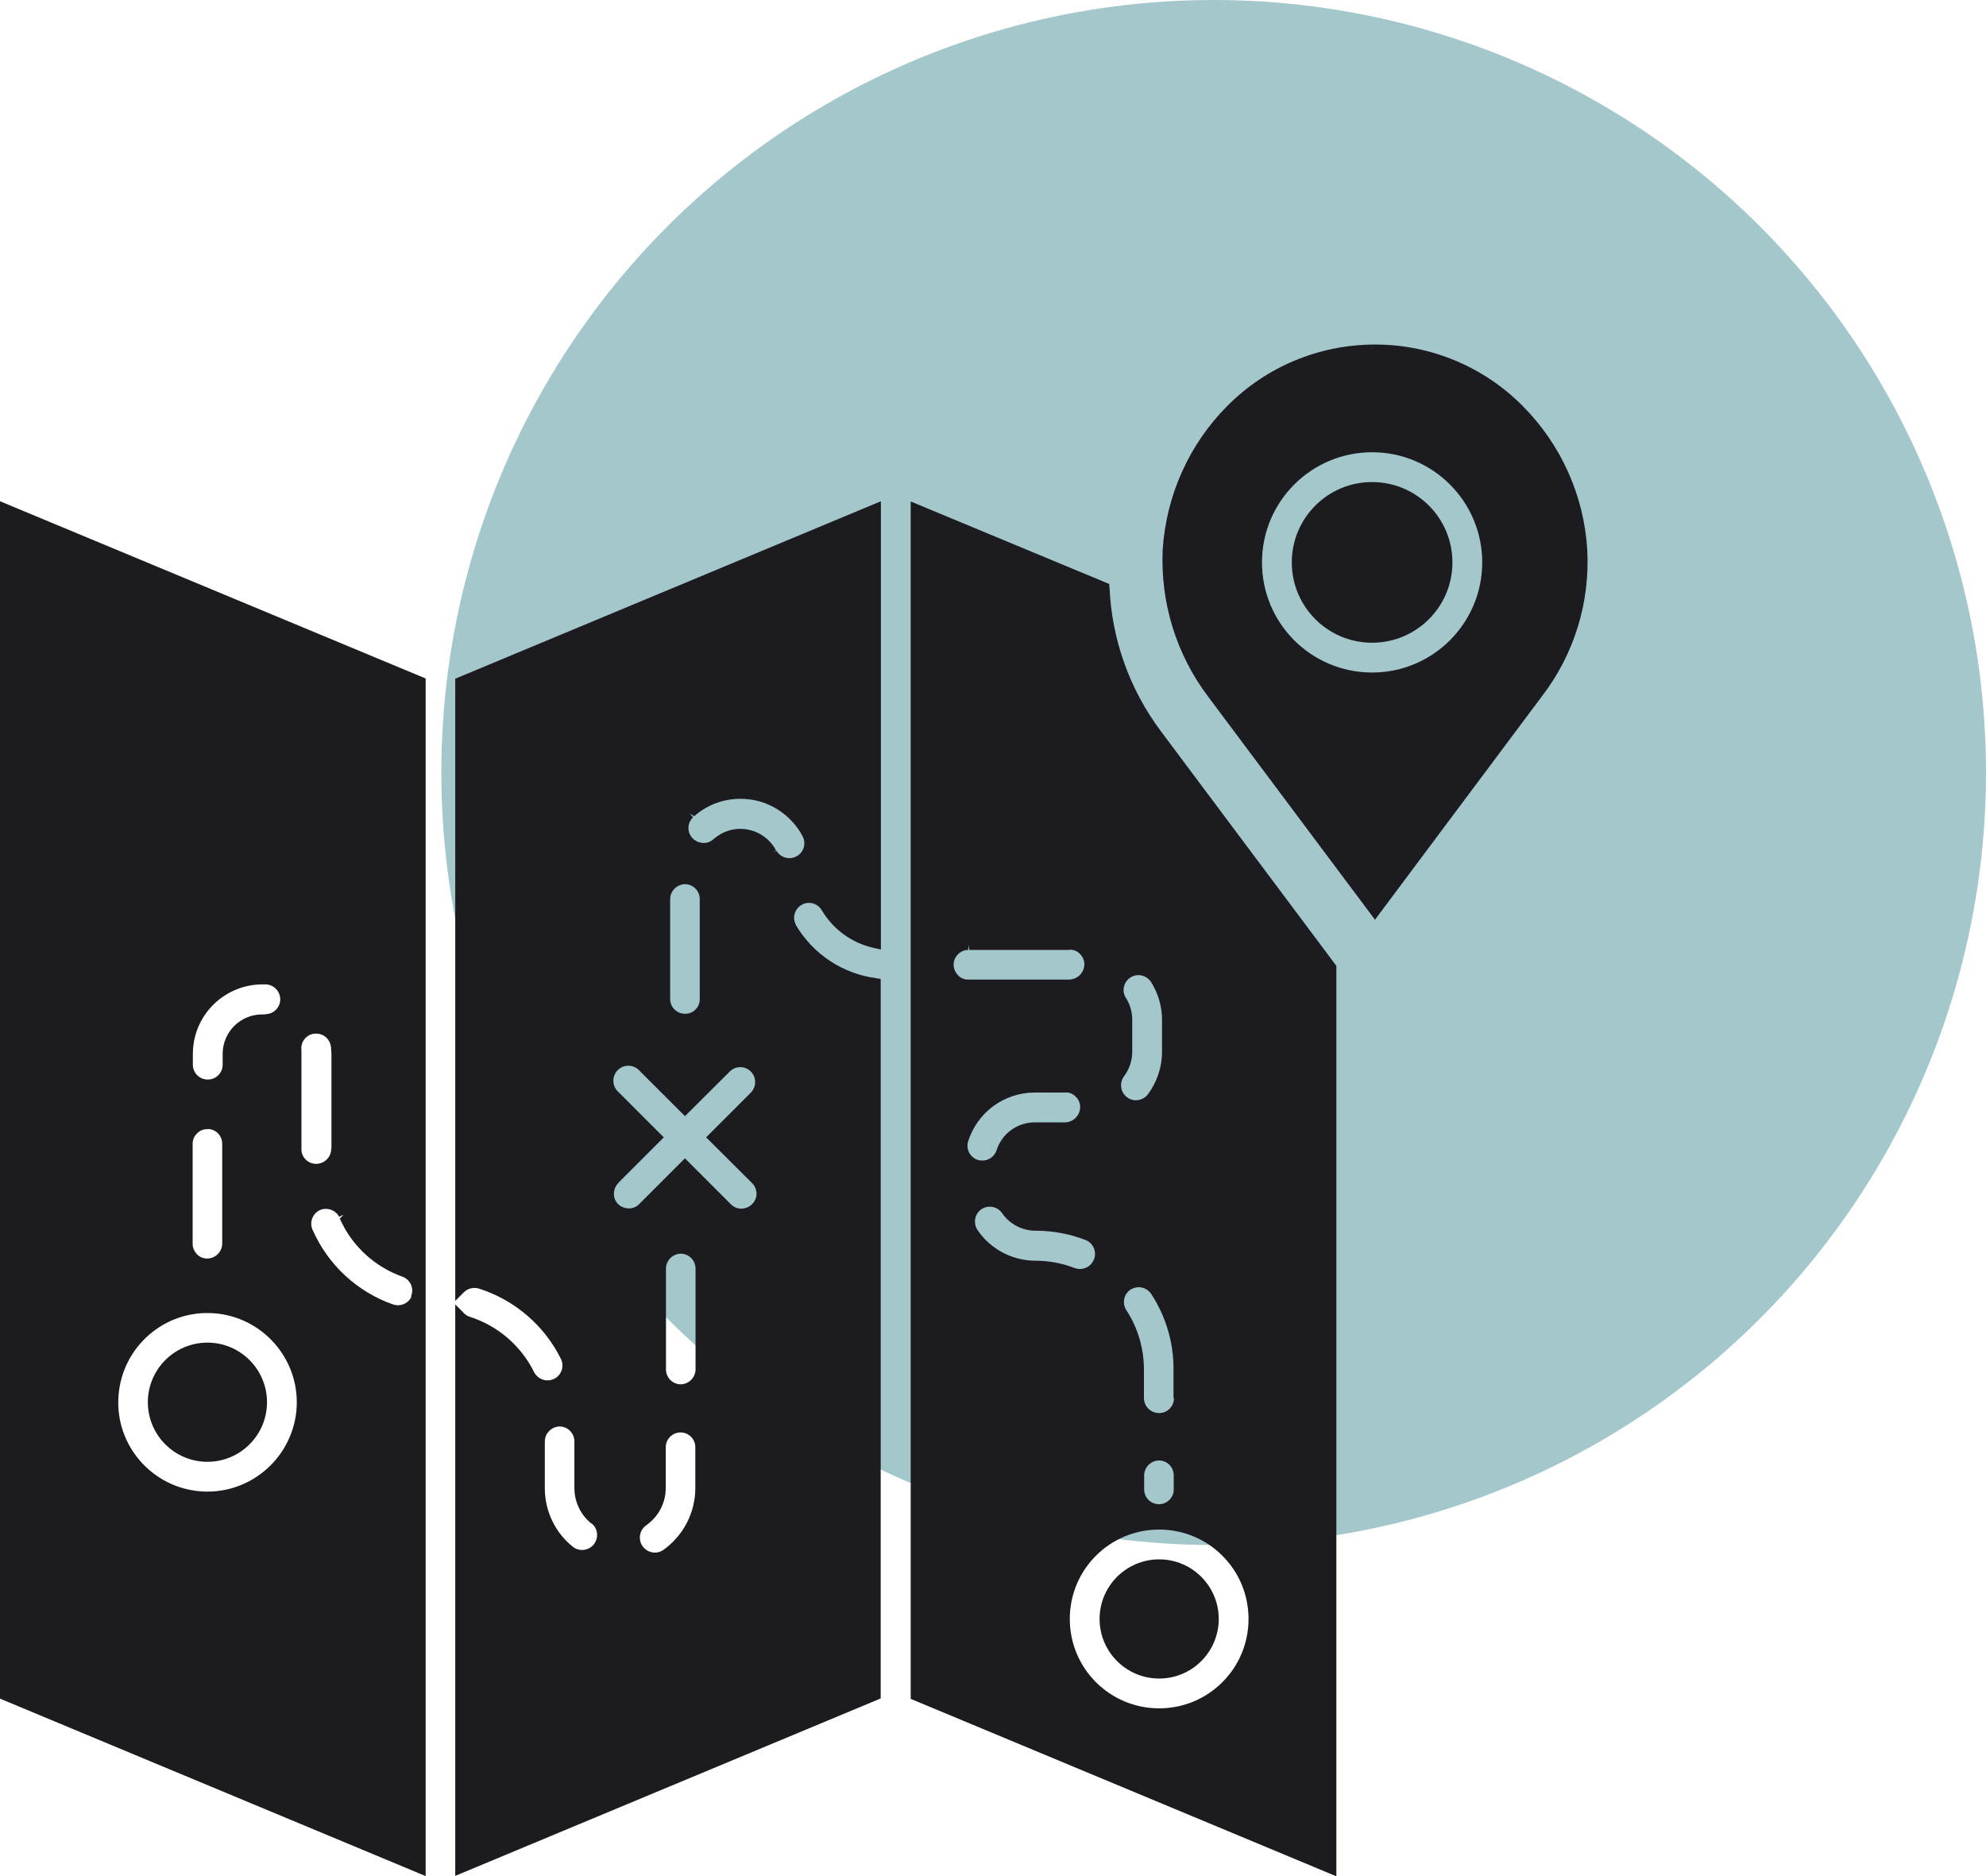 <?xml version="1.0" encoding="UTF-8"?>
<svg xmlns="http://www.w3.org/2000/svg" id="Calque_1" data-name="Calque 1" viewBox="0 0 90 85">
  <defs>
    <style>
      .cls-1 {
        fill: #1c1c20;
      }

      .cls-2 {
        fill: #a4c7cc;
      }
    </style>
  </defs>
  <circle id="Ellipse_8" data-name="Ellipse 8" class="cls-2" cx="55" cy="35" r="35"></circle>
  <g id="Groupe_144" data-name="Groupe 144">
    <path id="Tracé_342" data-name="Tracé 342" class="cls-1" d="M52.53,76.05c1.49,0,2.7-1.21,2.7-2.7s-1.21-2.7-2.7-2.7-2.7,1.21-2.7,2.7h0c0,1.49,1.21,2.7,2.7,2.7"></path>
    <path id="Tracé_343" data-name="Tracé 343" class="cls-1" d="M0,76.96l19.29,8.04V30.74L0,22.71v54.26ZM15.01,52.03c.01.37-.28.68-.65.7-.36.02-.68-.26-.7-.62,0,0,0-.02,0-.02v-4.33c0-.06,0-.12,0-.18-.05-.37.22-.71.59-.75.03,0,.05,0,.08,0,.36,0,.65.28.67.64.01.1.02.2.02.3v4.28ZM9.42,51.15c.35.01.64.29.65.65v4.52c.01.37-.28.68-.65.7,0,0,0,0,0,0-.18.01-.36-.06-.48-.18-.14-.14-.22-.32-.21-.52v-4.51c0-.18.08-.35.21-.47.13-.13.3-.19.48-.18M12.02,45.96h-.14c-.99,0-1.79.8-1.79,1.79v.52c-.02.37-.33.66-.71.64-.35-.02-.62-.29-.64-.64v-.52c0-1.74,1.41-3.14,3.14-3.15h.15c.37,0,.67.31.67.68s-.31.67-.68.67h0M13.45,63.53c0,2.23-1.82,4.05-4.05,4.05h-.08c-2.24-.05-4.01-1.9-3.96-4.13.05-2.24,1.9-4.01,4.13-3.96,2.2.05,3.96,1.85,3.96,4.05M18.65,58.74c-.14.32-.51.47-.84.36-1.62-.57-2.93-1.78-3.63-3.35-.17-.33-.04-.74.29-.91,0,0,0,0,0,0,.09-.05.2-.07.3-.07.25,0,.49.14.6.36l.2-.1-.17.18c.54,1.23,1.57,2.18,2.83,2.63.35.12.54.51.41.86l-.02.05Z"></path>
    <path id="Tracé_344" data-name="Tracé 344" class="cls-1" d="M36.08,41.92c-.19-.32-.08-.73.24-.92h0c.32-.19.73-.08.92.24.53.89,1.4,1.51,2.41,1.72l.27.06v-20.31l-19.29,8.04v28.19l.39-.39c.18-.18.44-.24.68-.17,1.63.52,2.98,1.68,3.73,3.21.15.34,0,.74-.34.89-.33.15-.71.01-.88-.3-.59-1.2-1.64-2.11-2.92-2.52-.1-.03-.2-.09-.27-.17l-.39-.39v25.89l19.14-7.98.14-.06v-32.6l-.2-.03c-1.52-.2-2.87-1.09-3.65-2.42M29.28,69.11c.56-.39.89-1.02.89-1.69v-1.87c.01-.36.31-.65.67-.65h.02c.35.01.64.29.65.65v1.87c0,1.12-.55,2.17-1.46,2.81-.31.21-.73.12-.94-.19-.2-.3-.13-.71.16-.92M30.87,62.72h-.02c-.38,0-.68-.32-.67-.7,0,0,0,0,0,0v-4.52c-.01-.37.28-.68.65-.7,0,0,0,0,0,0h.02c.38,0,.68.32.67.7,0,0,0,0,0,0v4.52c.01.37-.28.68-.65.7,0,0,0,0,0,0M28.03,53.58l2.05-2.05-2.06-2.06c-.28-.25-.3-.68-.05-.96s.68-.3.96-.05h0l2.11,2.11,2.05-2.04c.13-.12.31-.19.49-.18.37.02.66.33.64.71,0,.15-.07.3-.17.42l-2.05,2.05,2.06,2.05h0c.28.26.3.69.04.96-.12.13-.29.21-.47.22-.18.01-.35-.05-.49-.18l-2.1-2.1-2.06,2.06c-.12.13-.29.21-.47.21-.18,0-.35-.06-.48-.18-.13-.12-.21-.29-.21-.47,0-.2.08-.39.22-.52M31.04,40.06c.36,0,.66.29.67.65v4.57c0,.37-.31.66-.67.65,0,0-.02,0-.02,0-.35-.01-.64-.29-.65-.65v-4.52c-.01-.37.28-.68.65-.7,0,0,0,0,0,0h.02M34.97,38.63l.2-.1h0c-.48-.9-1.59-1.24-2.48-.76-.12.07-.24.15-.35.24-.13.13-.3.19-.48.18-.37-.01-.67-.32-.66-.69,0-.18.08-.35.21-.47l-.16-.17.21.12c.63-.56,1.47-.84,2.31-.78.85.05,1.63.45,2.19,1.09.16.18.3.38.41.6.18.33.05.74-.28.91-.32.17-.71.06-.9-.25l-.23.07ZM26.81,69.02c.29.23.33.66.1.95,0,0,0,0,0,0h0c-.11.14-.28.23-.46.25-.18.02-.36-.03-.5-.15-.8-.64-1.26-1.62-1.26-2.64v-2.1c-.01-.37.28-.68.65-.7,0,0,0,0,0,0h.02c.38,0,.68.32.67.7,0,0,0,0,0,0v2.09c0,.62.28,1.21.76,1.6M27.01,70.05l.07.06-.07-.06Z"></path>
    <path id="Tracé_345" data-name="Tracé 345" class="cls-1" d="M9.4,60.83c-1.49,0-2.7,1.21-2.7,2.7s1.21,2.7,2.7,2.7,2.7-1.21,2.7-2.7h0c0-1.49-1.21-2.7-2.7-2.7"></path>
    <path id="Tracé_346" data-name="Tracé 346" class="cls-1" d="M50.27,26.6v-.14s-9-3.74-9-3.74v54.25l19.29,8.04v-41.25l-7.96-10.64c-1.41-1.89-2.22-4.15-2.32-6.51M48.48,73.35c0-2.24,1.81-4.05,4.05-4.05,2.24,0,4.05,1.81,4.05,4.05,0,2.24-1.81,4.05-4.05,4.05-2.24,0-4.05-1.81-4.05-4.05M49.57,57.06h0c-.13.35-.52.52-.87.39,0,0,0,0,0,0-.57-.22-1.17-.33-1.77-.33h0c-1.05,0-2.04-.52-2.63-1.39-.21-.31-.13-.73.17-.94.31-.21.73-.13.94.17.34.5.91.8,1.52.8h0c.77,0,1.54.14,2.26.42.35.13.52.53.39.87M43.87,51.72h0c.42-1.33,1.64-2.22,3.02-2.22h1.37c.18-.02.36.05.48.18.13.12.21.29.21.47,0,.38-.3.69-.68.7,0,0-.02,0-.02,0h-1.35c-.8,0-1.5.51-1.74,1.27-.06.17-.18.31-.34.39-.16.08-.35.09-.52.04-.34-.12-.53-.48-.43-.83M48.45,43.03c.18-.01.36.05.48.18.13.12.21.29.21.47,0,.38-.3.69-.68.7,0,0-.02,0-.03,0h-4.52c-.18.01-.36-.05-.48-.18-.27-.26-.29-.68-.03-.95.12-.13.29-.21.47-.21l.05-.23v.23s4.52,0,4.52,0ZM52.66,47.66c0,.69-.23,1.37-.64,1.92-.11.14-.27.24-.45.26-.18.03-.36-.02-.5-.13-.3-.23-.35-.65-.13-.95.24-.32.37-.71.37-1.11v-1.45c0-.35-.1-.7-.29-.99h0c-.2-.32-.1-.73.22-.93.3-.19.7-.1.91.19.33.52.51,1.12.51,1.73v1.45ZM51.85,66.87c-.01-.37.28-.68.65-.7,0,0,0,0,0,0h.02c.37,0,.66.29.67.66v.67c0,.18-.08.35-.21.47-.13.12-.31.19-.48.18-.35-.01-.64-.29-.65-.65v-.64ZM53.2,63.35c0,.35-.27.65-.63.67h-.05c-.37,0-.68-.3-.68-.68h0v-1.29c0-.95-.27-1.88-.79-2.68-.21-.31-.13-.73.18-.94.11-.07.24-.11.37-.11.23,0,.45.12.58.32.66,1.02,1.01,2.2,1,3.41v1.29Z"></path>
    <path id="Tracé_347" data-name="Tracé 347" class="cls-1" d="M71.93,24.9c-.15-2.45-1.19-4.76-2.92-6.5-1.76-1.78-4.17-2.79-6.68-2.79h-.02c-2.52,0-4.93,1-6.7,2.79-1.73,1.74-2.76,4.05-2.92,6.5-.11,2.39.61,4.74,2.05,6.65l7.57,10.12,7.57-10.13c1.46-1.9,2.18-4.25,2.05-6.64M62.18,20.49c2.76,0,4.99,2.24,4.99,4.99,0,2.76-2.24,4.99-4.99,4.99-2.76,0-4.99-2.23-4.99-4.99,0-2.76,2.24-4.99,4.99-4.99"></path>
    <path id="Tracé_348" data-name="Tracé 348" class="cls-1" d="M62.18,29.12c2.01,0,3.64-1.63,3.64-3.64s-1.63-3.64-3.64-3.64-3.64,1.63-3.64,3.64h0c0,2.01,1.63,3.64,3.64,3.64"></path>
  </g>
</svg>
